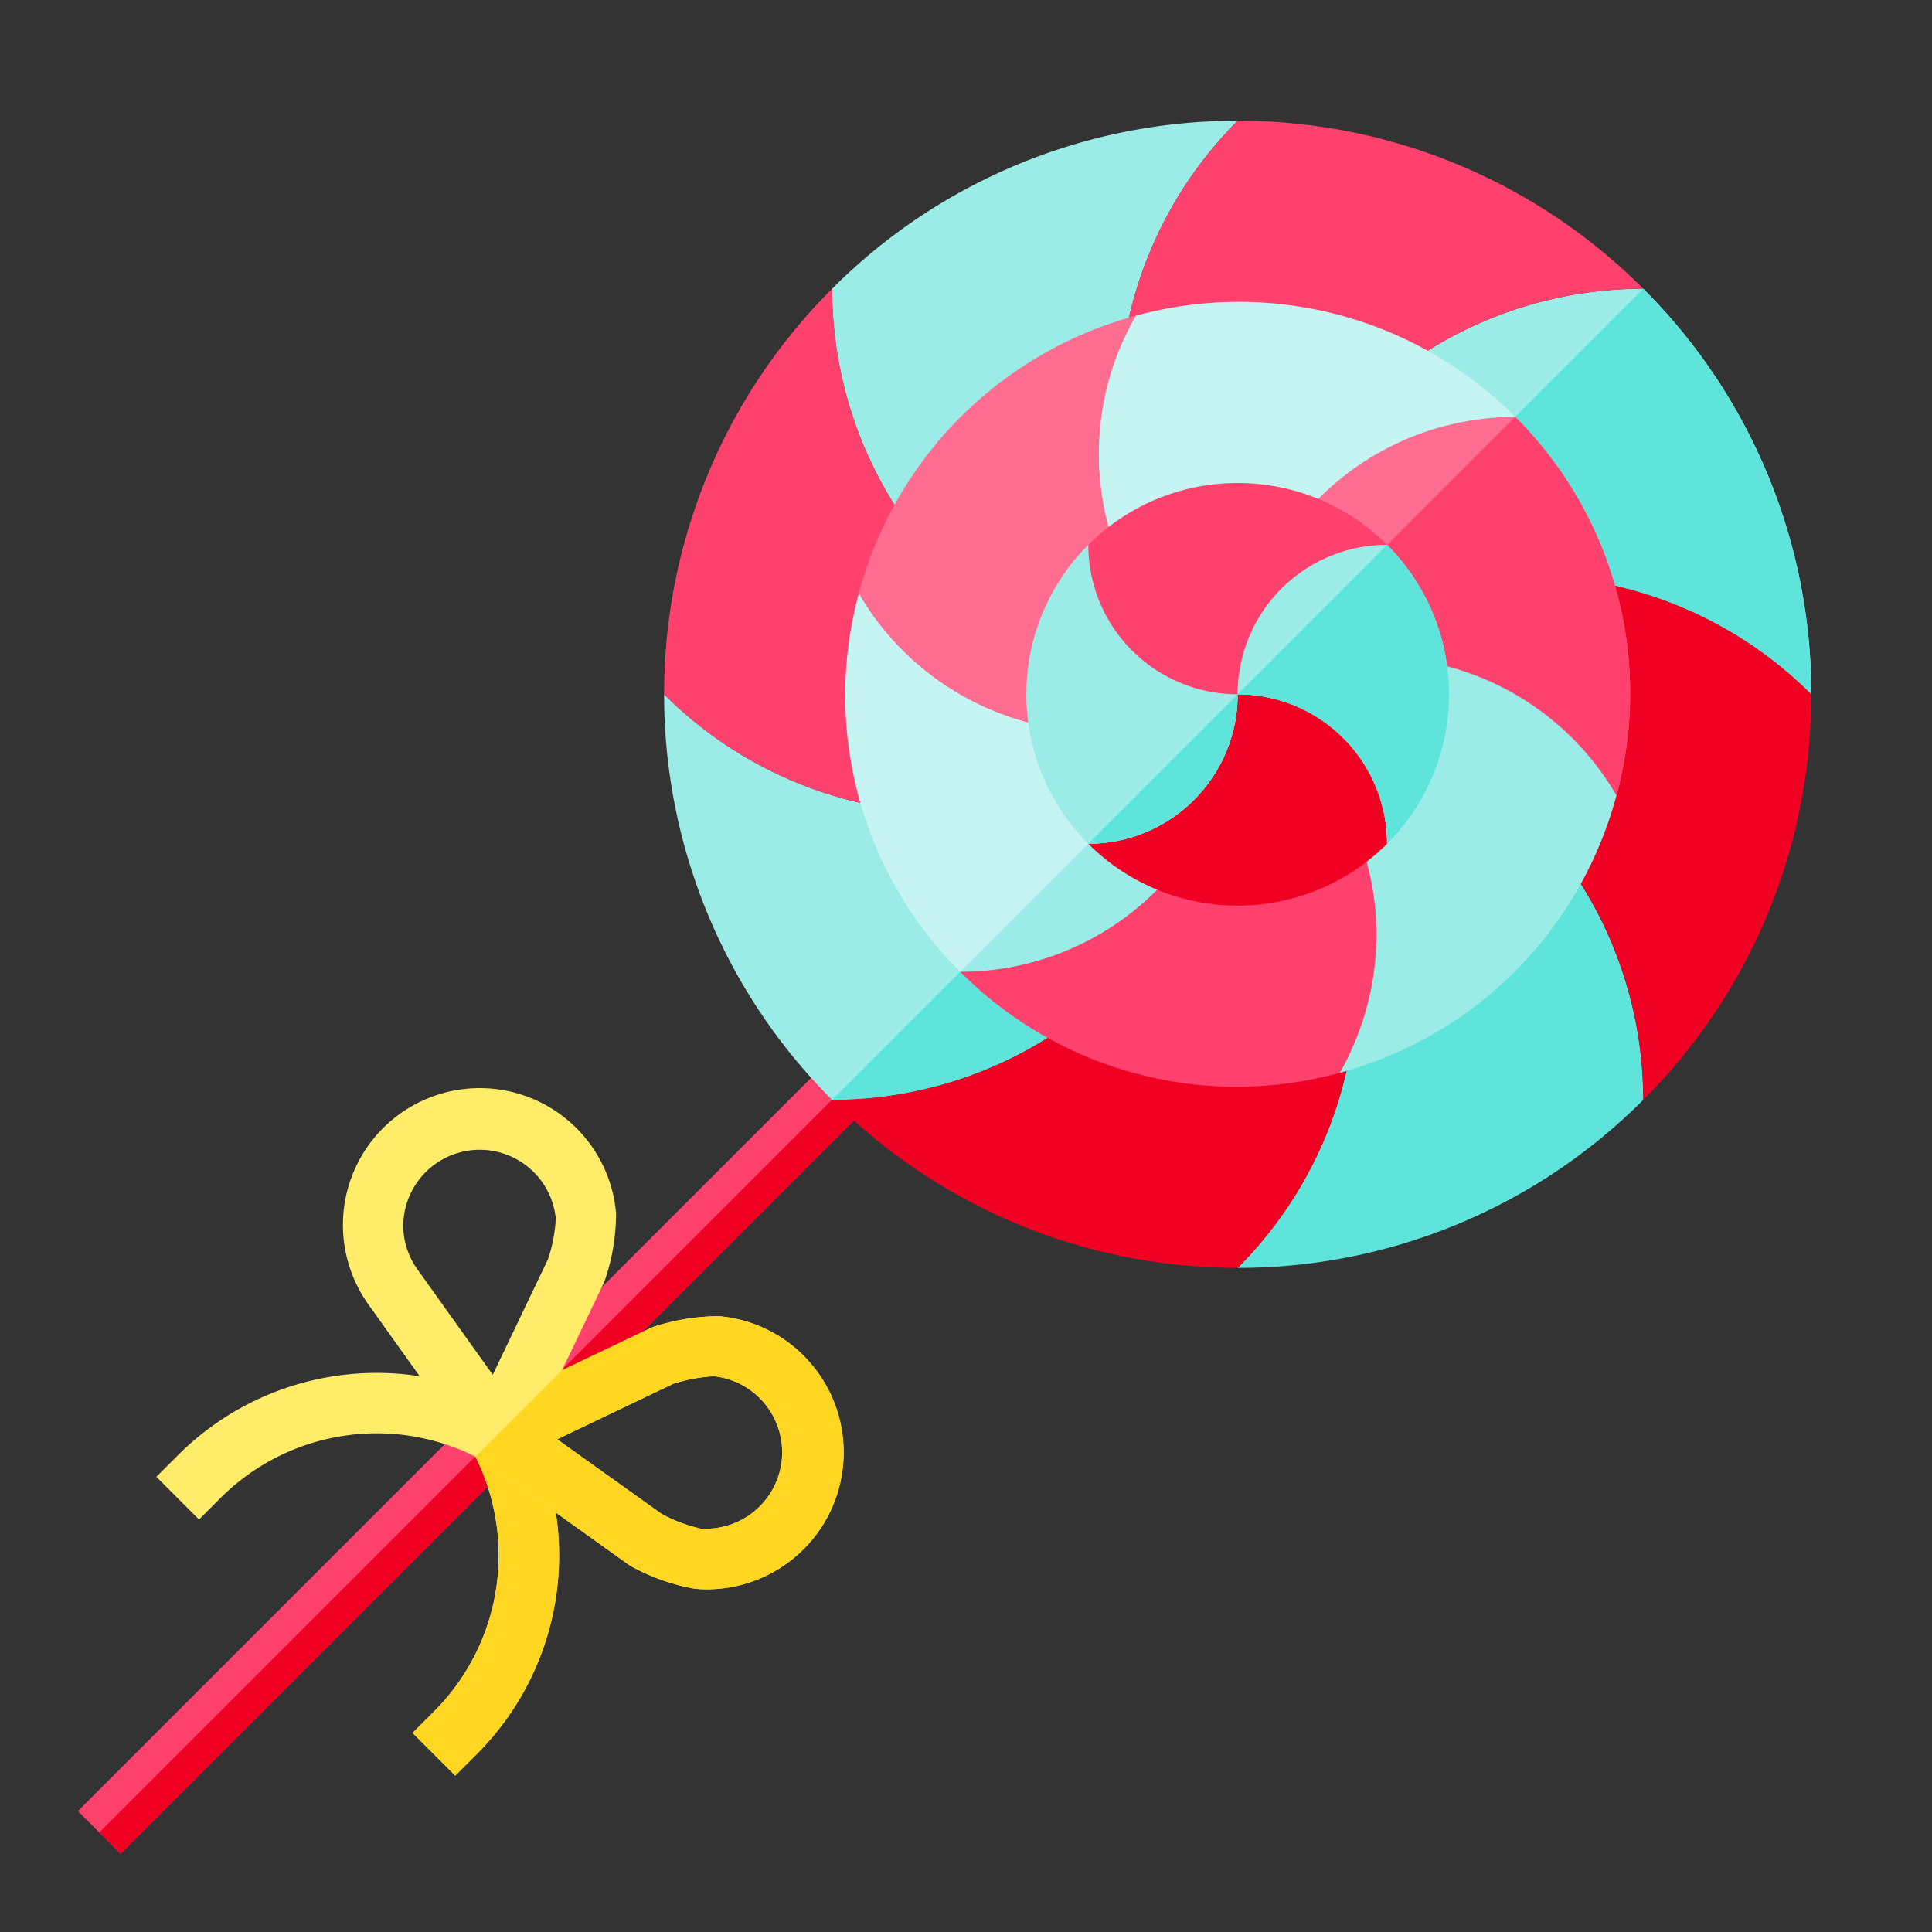 <svg height="512" viewBox="0 0 64 64" width="512" xmlns="http://www.w3.org/2000/svg"><rect x="0" y="0" width="64" height="64" fill="#333333" stroke="none"/><g id="flat"><path d="m-3.295 43.803h44.983v2h-44.983z" fill="#ff416e" transform="matrix(.707 -.707 .707 .707 -26.058 26.697)"/><path d="m-2.941 44.657h44.983v1h-44.983z" fill="#f00023" transform="matrix(.707 -.707 .707 .707 -26.204 27.05)"/><path d="m15.08 58.819-1.414-1.414.707-.707a7.312 7.312 0 0 0 1.375-8.446 7.318 7.318 0 0 0 -8.448 1.376l-.707.707-1.413-1.414.707-.707a9.309 9.309 0 0 1 10.763-1.747l.589.293.295.591a9.311 9.311 0 0 1 -1.747 10.761z" fill="#ffed69"/><path d="m14.373 56.7-.707.707 1.414 1.414.707-.707a9.311 9.311 0 0 0 1.747-10.761l-.294-.591-1.492 1.492a7.312 7.312 0 0 1 -1.375 8.446z" fill="#ffd723"/><path d="m26.889 45.2a4.5 4.5 0 0 0 -3.077-1.6 7.133 7.133 0 0 0 -2.194.361l-3 1.431 1.378-2.881.049-.125a6.813 6.813 0 0 0 .362-2.2 4.532 4.532 0 1 0 -8.221 3l3.594 5.034 5.033 3.6.114.071a6.809 6.809 0 0 0 2.1.737c.134.012.266.018.4.018a4.533 4.533 0 0 0 3.462-7.446zm-13.524-4.4a2.533 2.533 0 0 1 5.046-.442 5.062 5.062 0 0 1 -.254 1.347l-1.834 3.836-2.509-3.512a2.529 2.529 0 0 1 -.449-1.229zm9.835 9.835a5.05 5.05 0 0 1 -1.28-.484l-3.461-2.473 3.837-1.835a5.44 5.44 0 0 1 1.347-.254 2.533 2.533 0 0 1 -.442 5.046z" fill="#ffed69"/><path d="m15.777 48.223 5.032 3.6.114.071a6.809 6.809 0 0 0 2.1.737c.134.012.266.018.4.018a4.533 4.533 0 0 0 .392-9.048 7.133 7.133 0 0 0 -2.194.361l-3 1.431v-.006zm6.514-2.38a5.44 5.44 0 0 1 1.347-.254 2.533 2.533 0 0 1 -.442 5.046 5.05 5.05 0 0 1 -1.28-.484l-3.461-2.473z" fill="#ffd723"/><path d="m41 23a13.434 13.434 0 0 1 -19 0 18.941 18.941 0 0 0 5.565 13.435 13.435 13.435 0 0 0 13.435-13.435z" fill="#9bebe6"/><path d="m41 23-13.435 13.435a13.435 13.435 0 0 0 13.435-13.435z" fill="#5fe4dc"/><path d="m41 23a13.434 13.434 0 0 1 19 0 18.941 18.941 0 0 0 -5.565-13.435 13.435 13.435 0 0 0 -13.435 13.435z" fill="#9bebe6"/><path d="m60 23a18.941 18.941 0 0 0 -5.565-13.435l-13.435 13.435a13.434 13.434 0 0 1 19 0z" fill="#5fe4dc"/><path d="m41 23a13.434 13.434 0 0 1 0-19 18.941 18.941 0 0 0 -13.435 5.565 13.435 13.435 0 0 0 13.435 13.435z" fill="#9bebe6"/><path d="m41 23a13.434 13.434 0 0 1 0 19 18.941 18.941 0 0 0 13.435-5.565 13.435 13.435 0 0 0 -13.435-13.435z" fill="#5fe4dc"/><path d="m41 23a13.435 13.435 0 0 1 -13.435-13.435 18.941 18.941 0 0 0 -5.565 13.435 13.434 13.434 0 0 0 19 0z" fill="#ff416e"/><path d="m41 23a13.435 13.435 0 0 1 13.435-13.435 18.941 18.941 0 0 0 -13.435-5.565 13.434 13.434 0 0 0 0 19z" fill="#ff416e"/><path d="m41 23a13.435 13.435 0 0 1 13.435 13.435 18.941 18.941 0 0 0 5.565-13.435 13.434 13.434 0 0 0 -19 0z" fill="#f00023"/><path d="m41 23a13.435 13.435 0 0 1 -13.435 13.435 18.941 18.941 0 0 0 13.435 5.565 13.434 13.434 0 0 0 0-19z" fill="#f00023"/><path d="m41 23a9.191 9.191 0 0 1 -12.548-3.351 12.912 12.912 0 0 0 3.356 12.543 9.192 9.192 0 0 0 9.192-9.192z" fill="#c6f4f3"/><path d="m41 23-9.192 9.192a9.191 9.191 0 0 0 9.192-9.192z" fill="#9bebe6"/><path d="m50.192 13.808a9.192 9.192 0 0 0 -9.192 9.192 9.191 9.191 0 0 1 12.548 3.351 12.912 12.912 0 0 0 -3.356-12.543z" fill="#ff6e91"/><path d="m53.548 26.351a12.912 12.912 0 0 0 -3.356-12.543l-9.192 9.192a9.191 9.191 0 0 1 12.548 3.351z" fill="#ff416e"/><path d="m41 23a9.191 9.191 0 0 1 -3.372-12.542 13 13 0 0 0 -9.176 9.191 9.191 9.191 0 0 0 12.548 3.351z" fill="#ff6e91"/><path d="m41 23a9.192 9.192 0 0 1 9.192-9.192 12.91 12.91 0 0 0 -12.564-3.35 9.191 9.191 0 0 0 3.372 12.542z" fill="#c6f4f3"/><path d="m41 23a9.191 9.191 0 0 1 3.372 12.542 13 13 0 0 0 9.176-9.191 9.191 9.191 0 0 0 -12.548-3.351z" fill="#9bebe6"/><path d="m41 23a9.192 9.192 0 0 1 -9.192 9.192 12.91 12.91 0 0 0 12.564 3.35 9.191 9.191 0 0 0 -3.372-12.542z" fill="#ff416e"/><path d="m41 16a6.982 6.982 0 0 0 -4.95 2.05 4.95 4.95 0 0 0 4.95 4.95 4.95 4.95 0 0 1 4.95-4.95 6.982 6.982 0 0 0 -4.95-2.05z" fill="#ff416e"/><path d="m41 23a4.95 4.95 0 0 1 -4.95 4.95 7 7 0 0 0 9.9 0 4.95 4.95 0 0 0 -4.95-4.95z" fill="#f00023"/><path d="m36.05 18.05a7 7 0 0 0 0 9.9 4.95 4.95 0 0 0 4.95-4.95 4.95 4.95 0 0 1 -4.95-4.95z" fill="#9bebe6"/><path d="m41 23-4.95 4.95a4.95 4.95 0 0 0 4.95-4.95z" fill="#5fe4dc"/><path d="m45.95 18.05a4.95 4.95 0 0 0 -4.95 4.95 4.95 4.95 0 0 1 4.95 4.95 7 7 0 0 0 0-9.9z" fill="#9bebe6"/><path d="m45.95 27.95a7 7 0 0 0 0-9.9l-4.95 4.95a4.95 4.95 0 0 1 4.95 4.95z" fill="#5fe4dc"/></g></svg>